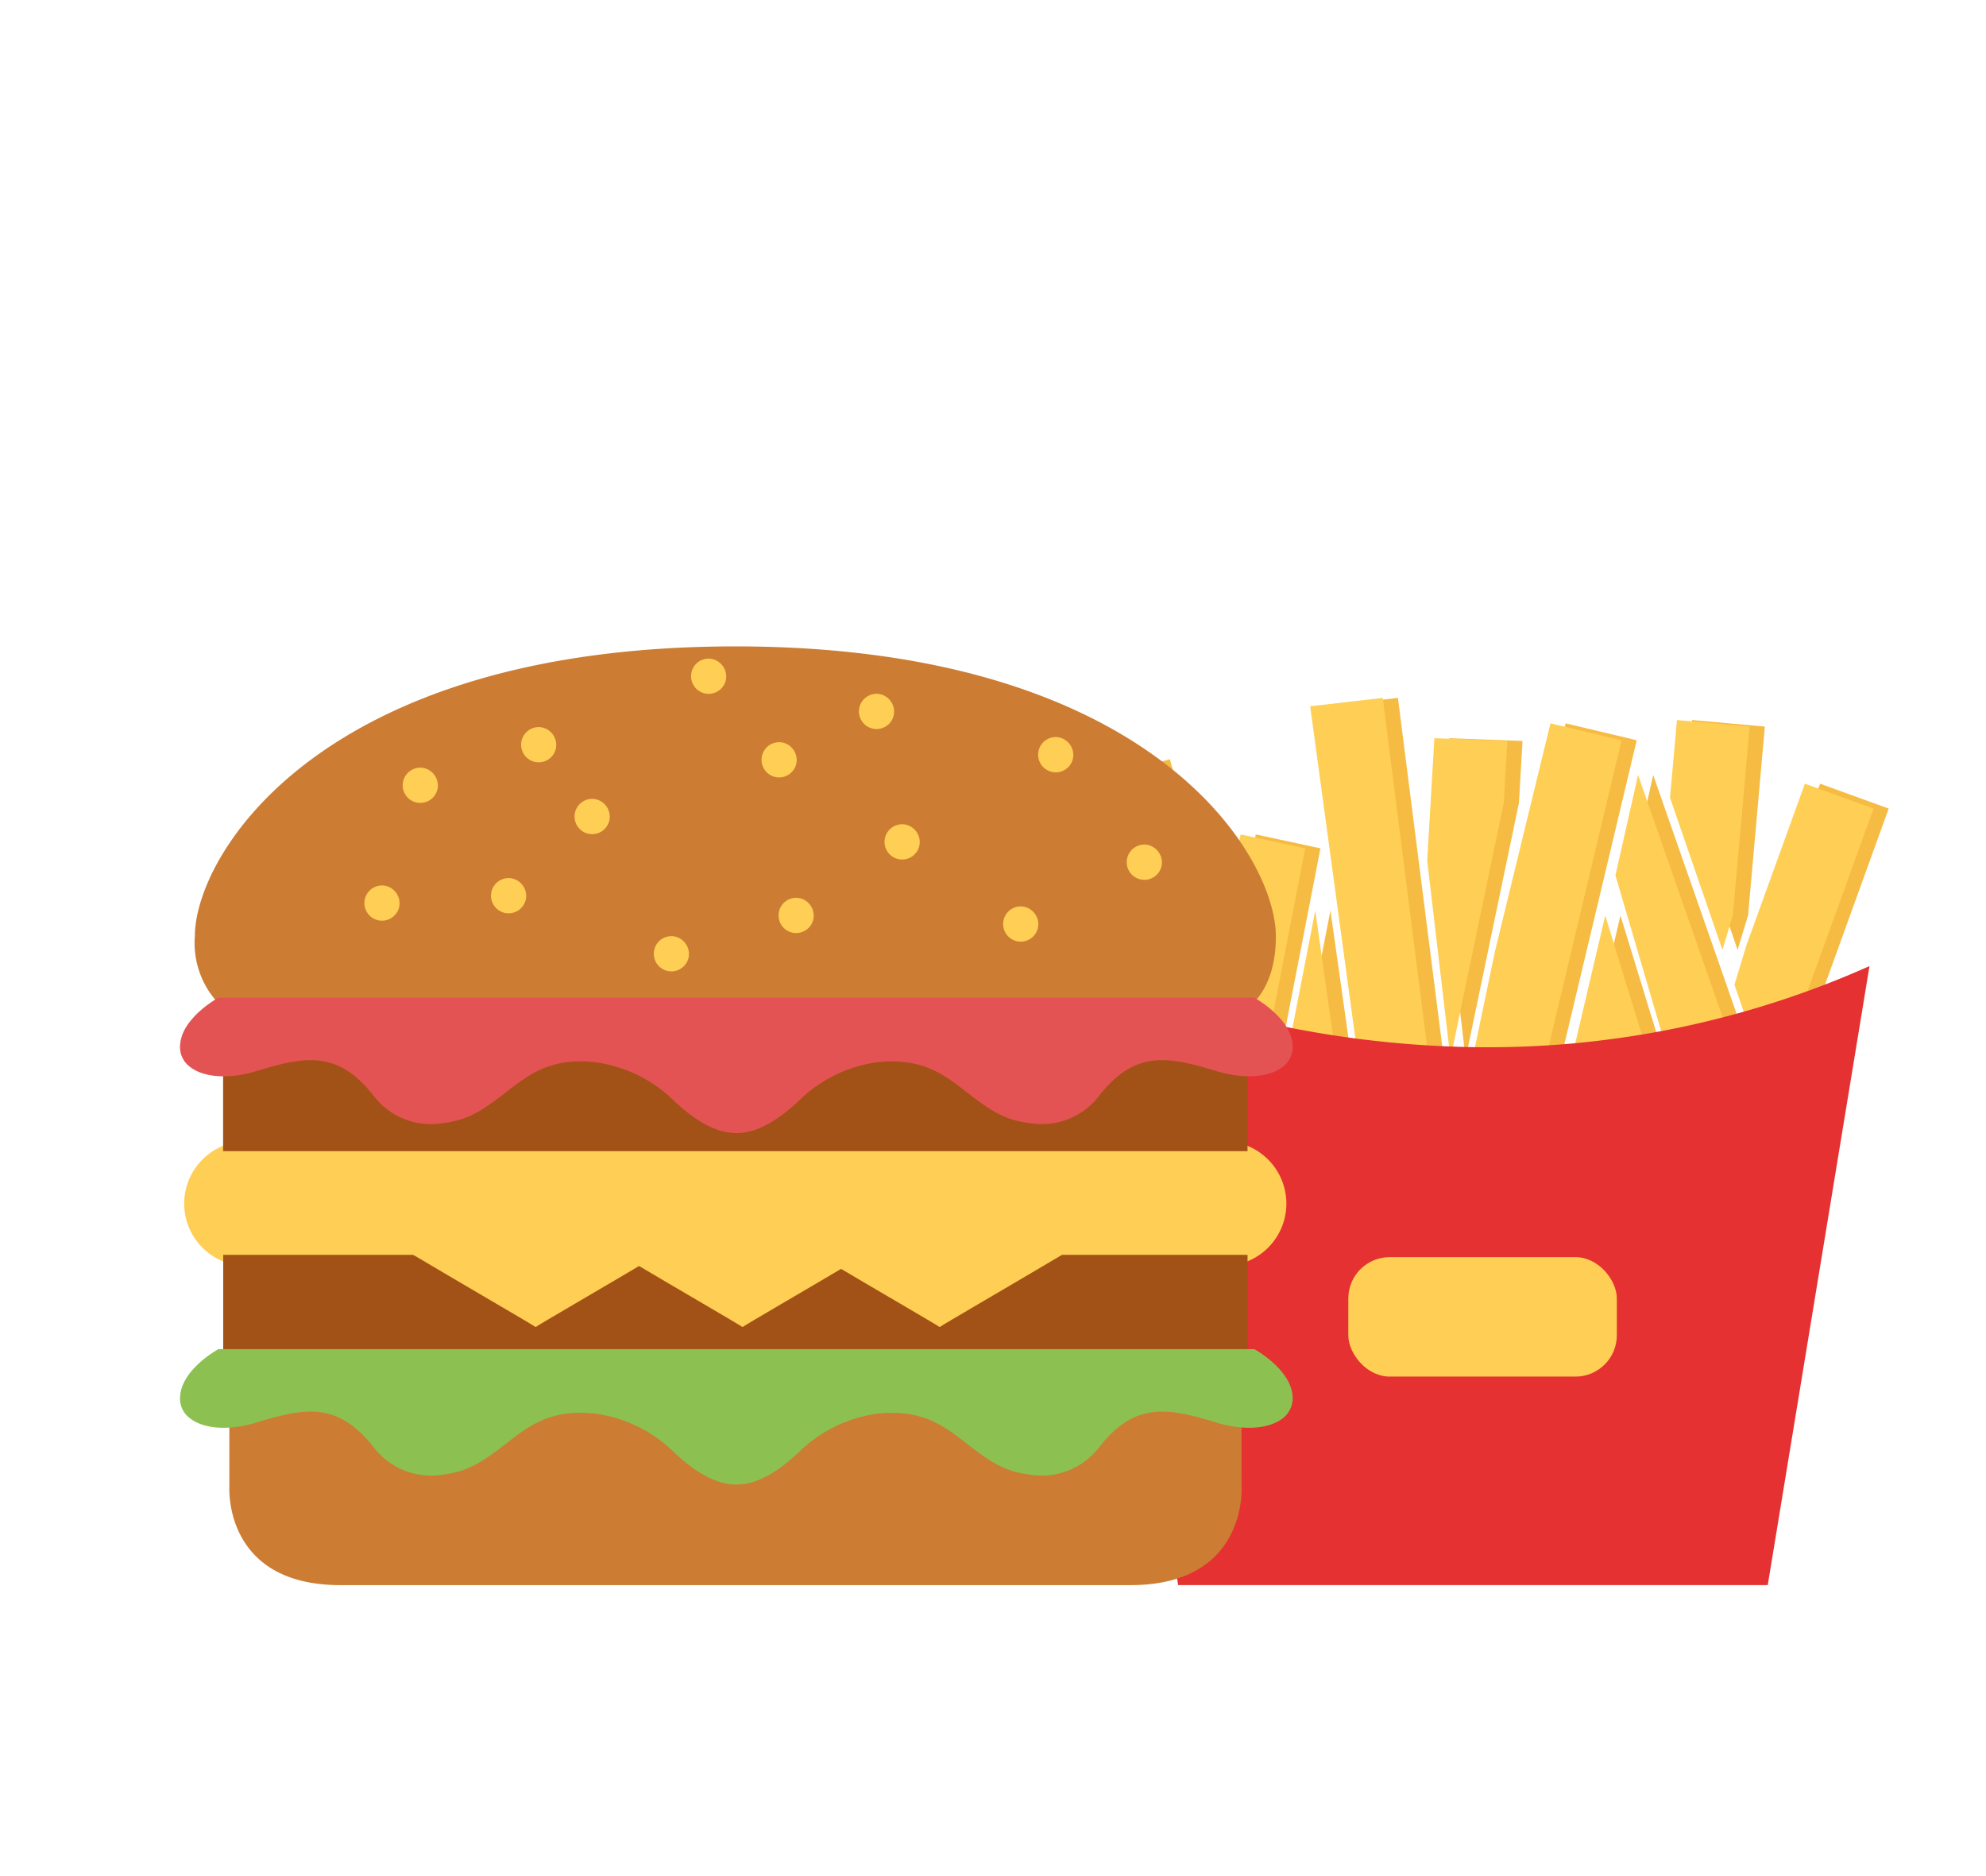 <?xml version="1.0" encoding="UTF-8"?> <svg xmlns="http://www.w3.org/2000/svg" xmlns:xlink="http://www.w3.org/1999/xlink" width="144" height="136" viewBox="0 0 144 136"> <defs> <clipPath id="clip-path"> <rect id="Rectangle_4108" data-name="Rectangle 4108" width="144" height="136" transform="translate(10958 -821)" opacity="0.63"></rect> </clipPath> </defs> <g id="Mask_Group_106" data-name="Mask Group 106" transform="translate(-10958 821)" clip-path="url(#clip-path)"> <g id="Group_281" data-name="Group 281" transform="translate(11036.049 -770.409)"> <g id="Group_279" data-name="Group 279" transform="translate(1.672 0)"> <path id="Path_710" data-name="Path 710" d="M79.2,298.534l3.4,25c1.648.22,3.378.391,5.185.492l-3.321-26.1Z" transform="translate(-62.824 -297.926)" fill="#f6bb42"></path> <path id="Path_711" data-name="Path 711" d="M78.029,319.717q1.545.321,3.233.578l-1.408-9.964Z" transform="translate(-63.108 -294.918)" fill="#f6bb42"></path> <path id="Path_712" data-name="Path 712" d="M91.842,300.478l-5.294-.2-.519,8.879L87.715,323.5l3.865-18.53Z" transform="translate(-61.168 -297.355)" fill="#f6bb42"></path> <path id="Path_713" data-name="Path 713" d="M94.327,299.412l-4.014,16.48-1.644,7.879c.237,0,.476.007.718.007,1.594,0,3.131-.057,4.622-.157l5.473-22.985Z" transform="translate(-60.528 -297.566)" fill="#f6bb42"></path> <path id="Path_714" data-name="Path 714" d="M94.506,320.745c1.853-.174,3.614-.414,5.272-.7l-2.891-9.419Z" transform="translate(-59.113 -294.846)" fill="#f6bb42"></path> <path id="Path_715" data-name="Path 715" d="M97.014,309.7l3.539,12.052c1.876-.34,2.931-.579,4.506-.989l-6.406-18.337Z" transform="translate(-58.504 -296.835)" fill="#f6bb42"></path> <path id="Path_716" data-name="Path 716" d="M109.067,302.932,104.844,314.6l-.886,2.907.932,2.709.061-.006c1.5-.437,2.829-.872,3.957-1.275l5.136-14.2Z" transform="translate(-56.821 -296.712)" fill="#f6bb42"></path> <path id="Path_717" data-name="Path 717" d="M75.7,305.892l-2.863,13.265c1.451.445,3.1.893,4.913,1.3L80.389,306.9Z" transform="translate(-64.367 -295.994)" fill="#f6bb42"></path> <path id="Path_718" data-name="Path 718" d="M66.02,302.925l4.424,15.9c.446.171,2.24.844,2.24.844l1.548-6.98-3.111-11.186Z" transform="translate(-66.02 -297.058)" fill="#f6bb42"></path> <path id="Path_719" data-name="Path 719" d="M100.7,299.219l-.5,5.628,3.8,11.027.758-2.491,1.218-13.689Z" transform="translate(-57.732 -297.613)" fill="#f6bb42"></path> </g> <g id="Group_280" data-name="Group 280" transform="translate(0.573 0)"> <path id="Path_720" data-name="Path 720" d="M78.316,298.534l3.4,25c1.646.22,3.377.391,5.185.492l-3.322-26.1Z" transform="translate(-61.94 -297.926)" fill="#ffce54"></path> <path id="Path_721" data-name="Path 721" d="M77.144,319.717q1.551.321,3.234.578l-1.408-9.964Z" transform="translate(-62.224 -294.918)" fill="#ffce54"></path> <path id="Path_722" data-name="Path 722" d="M90.959,300.478l-5.294-.2-.519,8.879L86.831,323.5l3.865-18.53Z" transform="translate(-60.284 -297.355)" fill="#ffce54"></path> <path id="Path_723" data-name="Path 723" d="M93.443,299.412l-4.014,16.48-1.644,7.879c.239,0,.477.007.718.007,1.593,0,3.131-.057,4.622-.157L98.6,300.637Z" transform="translate(-59.644 -297.566)" fill="#ffce54"></path> <path id="Path_724" data-name="Path 724" d="M93.622,320.745c1.853-.174,3.616-.414,5.273-.7L96,310.626Z" transform="translate(-58.229 -294.846)" fill="#ffce54"></path> <path id="Path_725" data-name="Path 725" d="M96.13,309.7l3.54,12.052c1.875-.34,2.93-.579,4.505-.989L97.77,302.426Z" transform="translate(-57.62 -296.835)" fill="#ffce54"></path> <path id="Path_726" data-name="Path 726" d="M108.182,302.932,103.96,314.6l-.885,2.907.932,2.709.06-.006c1.5-.437,2.829-.872,3.959-1.275l5.135-14.2Z" transform="translate(-55.936 -296.712)" fill="#ffce54"></path> <path id="Path_727" data-name="Path 727" d="M74.817,305.892l-2.863,13.265c1.451.445,3.1.893,4.913,1.3L79.5,306.9Z" transform="translate(-63.483 -295.994)" fill="#ffce54"></path> <path id="Path_728" data-name="Path 728" d="M65.136,302.925l4.423,15.9c.449.171,2.243.844,2.243.844l1.547-6.98-3.111-11.186Z" transform="translate(-65.136 -297.058)" fill="#ffce54"></path> <path id="Path_729" data-name="Path 729" d="M99.819,299.219l-.505,5.628,3.8,11.027.758-2.491,1.218-13.689Z" transform="translate(-56.848 -297.613)" fill="#ffce54"></path> </g> <path id="Path_730" data-name="Path 730" d="M64.674,313.26l7.375,45.261H114.8l7.377-44.87a67.912,67.912,0,0,1-28.074,5.882A74.694,74.694,0,0,1,64.674,313.26Z" transform="translate(-64.674 -294.208)" fill="#e53131"></path> </g> <rect id="Rectangle_147" data-name="Rectangle 147" width="19.471" height="8.662" rx="3" transform="translate(11055.762 -729.87)" fill="#ffce54"></rect> <g id="_6" data-name="6" transform="translate(10971.055 -774.142)"> <g id="_16" data-name="16" transform="translate(0 0)"> <path id="Path_686" data-name="Path 686" d="M184.324,200.74a4.517,4.517,0,0,0,4.515,4.516h28.5L202.6,196.43H187.485A4.525,4.525,0,0,0,184.324,200.74Z" transform="translate(-184.024 -160.348)" fill="#ffce54"></path> <path id="Path_687" data-name="Path 687" d="M249.9,200.74a4.524,4.524,0,0,0-3.16-4.31h-15.1l-14.73,8.827h28.473A4.517,4.517,0,0,0,249.9,200.74Z" transform="translate(-169.683 -160.348)" fill="#ffce54"></path> <path id="Path_688" data-name="Path 688" d="M259.986,208.749a10.57,10.57,0,0,1-2.425-.438c-3.721-1.142-4.659-.976-6.286,1.113a7.369,7.369,0,0,1-6.364,2.8c-2.527-.249-3.762-.9-5.971-2.615l-.154-.111c-1.56-1.217-2.592-2.018-5.1-1.743A8.263,8.263,0,0,0,229.2,210.1c-1.309,1.2-3.34,2.788-5.835,2.8s-4.521-1.6-5.833-2.8a8.222,8.222,0,0,0-4.555-2.35c-2.441-.269-3.474.531-5.032,1.738l-.156.121c-2.206,1.712-3.442,2.366-5.972,2.615a7.357,7.357,0,0,1-6.36-2.8c-1.633-2.09-2.572-2.255-6.295-1.113a10.448,10.448,0,0,1-2.561.445v7.6s-.449,7.121,8.045,7.121h57.3c8.5,0,8.047-7.121,8.047-7.121Z" transform="translate(-183.025 -155.428)" fill="#cc7d33"></path> <path id="Path_689" data-name="Path 689" d="M184.861,192.388a6.385,6.385,0,0,0,1.9,5.056h74.62c.871-.77,1.861-2.261,1.861-5.056,0-5.837-9.008-21.013-39.191-21.013S184.861,186.551,184.861,192.388Z" transform="translate(-183.788 -171.375)" fill="#cc7d33"></path> <path id="Path_690" data-name="Path 690" d="M186.289,209.443h74.272V202H227.386l-3.961,2.371L219.46,202H186.289Z" transform="translate(-183.16 -157.894)" fill="#a35217"></path> <path id="Path_691" data-name="Path 691" d="M241.014,196.43H197.233c6.892,4.6,20.938,12.624,21.893,13.259C220.079,209.054,234.126,201.027,241.014,196.43Z" transform="translate(-178.343 -160.348)" fill="#ffce54"></path> <path id="Path_731" data-name="Path 731" d="M241.014,196.43H197.233c6.892,4.6,20.938,12.624,21.893,13.259C220.079,209.054,234.126,201.027,241.014,196.43Z" transform="translate(-193.343 -160.348)" fill="#ffce54"></path> <path id="Path_732" data-name="Path 732" d="M241.014,196.43H197.233c6.892,4.6,20.938,12.624,21.893,13.259C220.079,209.054,234.126,201.027,241.014,196.43Z" transform="translate(-164.048 -160.348)" fill="#ffce54"></path> <path id="Path_692" data-name="Path 692" d="M251.41,193.008a6.925,6.925,0,0,1-6.364,3.319c-2.527-.3-3.762-1.073-5.971-3.1l-.154-.141c-1.56-1.442-2.592-2.392-5.1-2.058-.017,0-2.1.19-4.495,2.782-1.309,1.42-3.34,3.307-5.835,3.318-2.491-.012-4.521-1.9-5.833-3.318-2.392-2.592-4.476-2.782-4.555-2.792-2.441-.324-3.474.626-5.032,2.068l-.156.141c-2.206,2.028-3.442,2.8-5.972,3.1a6.914,6.914,0,0,1-6.36-3.319c-1.633-2.483-2.572-2.677-6.295-1.326a8.737,8.737,0,0,1-3.006.554v7.16H260.56v-7.16a8.766,8.766,0,0,1-2.864-.554C253.975,190.33,253.037,190.525,251.41,193.008Z" transform="translate(-183.16 -162.804)" fill="#a35217"></path> <path id="Path_693" data-name="Path 693" d="M262.008,189.058H186.9c-.87.493-2.618,1.771-2.769,3.318a2.362,2.362,0,0,0-.017.242,1.76,1.76,0,0,0,.671,1.414c1,.824,2.866.955,4.853.35,3.576-1.1,5.939-1.519,8.549,1.826a5.214,5.214,0,0,0,4.513,2c1.936-.192,2.853-.6,4.9-2.182l.153-.118c1.675-1.3,3.258-2.532,6.475-2.172a10.064,10.064,0,0,1,5.8,2.889c1.051.962,2.66,2.244,4.424,2.248s3.373-1.286,4.43-2.248a10.091,10.091,0,0,1,5.729-2.885c3.288-.364,4.87.863,6.547,2.167l.153.118c2.041,1.586,2.958,1.99,4.895,2.182a5.232,5.232,0,0,0,4.519-2c2.6-3.345,4.963-2.922,8.543-1.826,1.99.6,3.849.474,4.855-.35a1.836,1.836,0,0,0,.651-1.656C264.622,190.829,262.875,189.551,262.008,189.058Z" transform="translate(-184.116 -163.592)" fill="#e45353"></path> <path id="Path_694" data-name="Path 694" d="M262.008,206.749H186.9c-.87.487-2.618,1.773-2.769,3.317a2.391,2.391,0,0,0-.017.242,1.753,1.753,0,0,0,.671,1.413c1,.825,2.866.962,4.853.35,3.576-1.092,5.939-1.518,8.549,1.829a5.228,5.228,0,0,0,4.513,2c1.936-.193,2.853-.6,4.9-2.185l.153-.12c1.675-1.3,3.258-2.532,6.475-2.172a10.114,10.114,0,0,1,5.8,2.892c1.051.963,2.66,2.247,4.424,2.251s3.373-1.287,4.43-2.251a10.082,10.082,0,0,1,5.729-2.883c3.288-.369,4.87.861,6.547,2.163l.153.12c2.041,1.584,2.958,1.992,4.895,2.185a5.247,5.247,0,0,0,4.519-2c2.6-3.347,4.963-2.921,8.543-1.829,1.99.612,3.849.475,4.855-.35a1.833,1.833,0,0,0,.651-1.655C264.622,208.522,262.875,207.236,262.008,206.749Z" transform="translate(-184.116 -155.806)" fill="#8cc152"></path> </g> <g id="Group_278" data-name="Group 278" transform="translate(13.268 0.873)"> <path id="Path_695" data-name="Path 695" d="M215.763,184.051a1.277,1.277,0,1,0,1.046,1.519A1.3,1.3,0,0,0,215.763,184.051Z" transform="translate(-184.153 -166.682)" fill="#ffce54"></path> <path id="Path_696" data-name="Path 696" d="M227.071,184.483A1.277,1.277,0,1,0,228.115,186,1.3,1.3,0,0,0,227.071,184.483Z" transform="translate(-179.176 -166.491)" fill="#ffce54"></path> <path id="Path_697" data-name="Path 697" d="M221.1,180.348a1.278,1.278,0,1,0,1.047,1.519A1.3,1.3,0,0,0,221.1,180.348Z" transform="translate(-181.805 -168.311)" fill="#ffce54"></path> <path id="Path_698" data-name="Path 698" d="M214.907,176.217a1.277,1.277,0,1,0,1.044,1.518A1.3,1.3,0,0,0,214.907,176.217Z" transform="translate(-184.53 -170.129)" fill="#ffce54"></path> <path id="Path_699" data-name="Path 699" d="M209.48,185.981a1.276,1.276,0,1,0,1.046,1.516A1.3,1.3,0,0,0,209.48,185.981Z" transform="translate(-186.918 -165.832)" fill="#ffce54"></path> <path id="Path_700" data-name="Path 700" d="M205.494,179.071a1.278,1.278,0,1,0,1.044,1.519A1.3,1.3,0,0,0,205.494,179.071Z" transform="translate(-188.672 -168.873)" fill="#ffce54"></path> <path id="Path_701" data-name="Path 701" d="M233.294,181.37a1.278,1.278,0,1,0,1.046,1.519A1.305,1.305,0,0,0,233.294,181.37Z" transform="translate(-176.437 -167.861)" fill="#ffce54"></path> <path id="Path_702" data-name="Path 702" d="M219.813,173.782a1.277,1.277,0,1,0,1.043,1.516A1.3,1.3,0,0,0,219.813,173.782Z" transform="translate(-182.372 -171.201)" fill="#ffce54"></path> <path id="Path_703" data-name="Path 703" d="M211.36,172.01a1.277,1.277,0,1,0,1.044,1.519A1.308,1.308,0,0,0,211.36,172.01Z" transform="translate(-186.092 -171.981)" fill="#ffce54"></path> <path id="Path_704" data-name="Path 704" d="M202.8,175.458a1.276,1.276,0,1,0,1.047,1.518A1.3,1.3,0,0,0,202.8,175.458Z" transform="translate(-189.86 -170.464)" fill="#ffce54"></path> <path id="Path_705" data-name="Path 705" d="M201.288,183.058a1.277,1.277,0,1,0,1.043,1.518A1.3,1.3,0,0,0,201.288,183.058Z" transform="translate(-190.525 -167.119)" fill="#ffce54"></path> <path id="Path_706" data-name="Path 706" d="M194.916,183.429a1.277,1.277,0,1,0,1.041,1.518A1.305,1.305,0,0,0,194.916,183.429Z" transform="translate(-193.33 -166.955)" fill="#ffce54"></path> <path id="Path_707" data-name="Path 707" d="M228.836,175.96a1.278,1.278,0,1,0,1.043,1.516A1.305,1.305,0,0,0,228.836,175.96Z" transform="translate(-178.4 -170.242)" fill="#ffce54"></path> <path id="Path_708" data-name="Path 708" d="M196.839,177.5a1.277,1.277,0,1,0,1.046,1.518A1.3,1.3,0,0,0,196.839,177.5Z" transform="translate(-192.482 -169.565)" fill="#ffce54"></path> </g> </g> </g> </svg> 